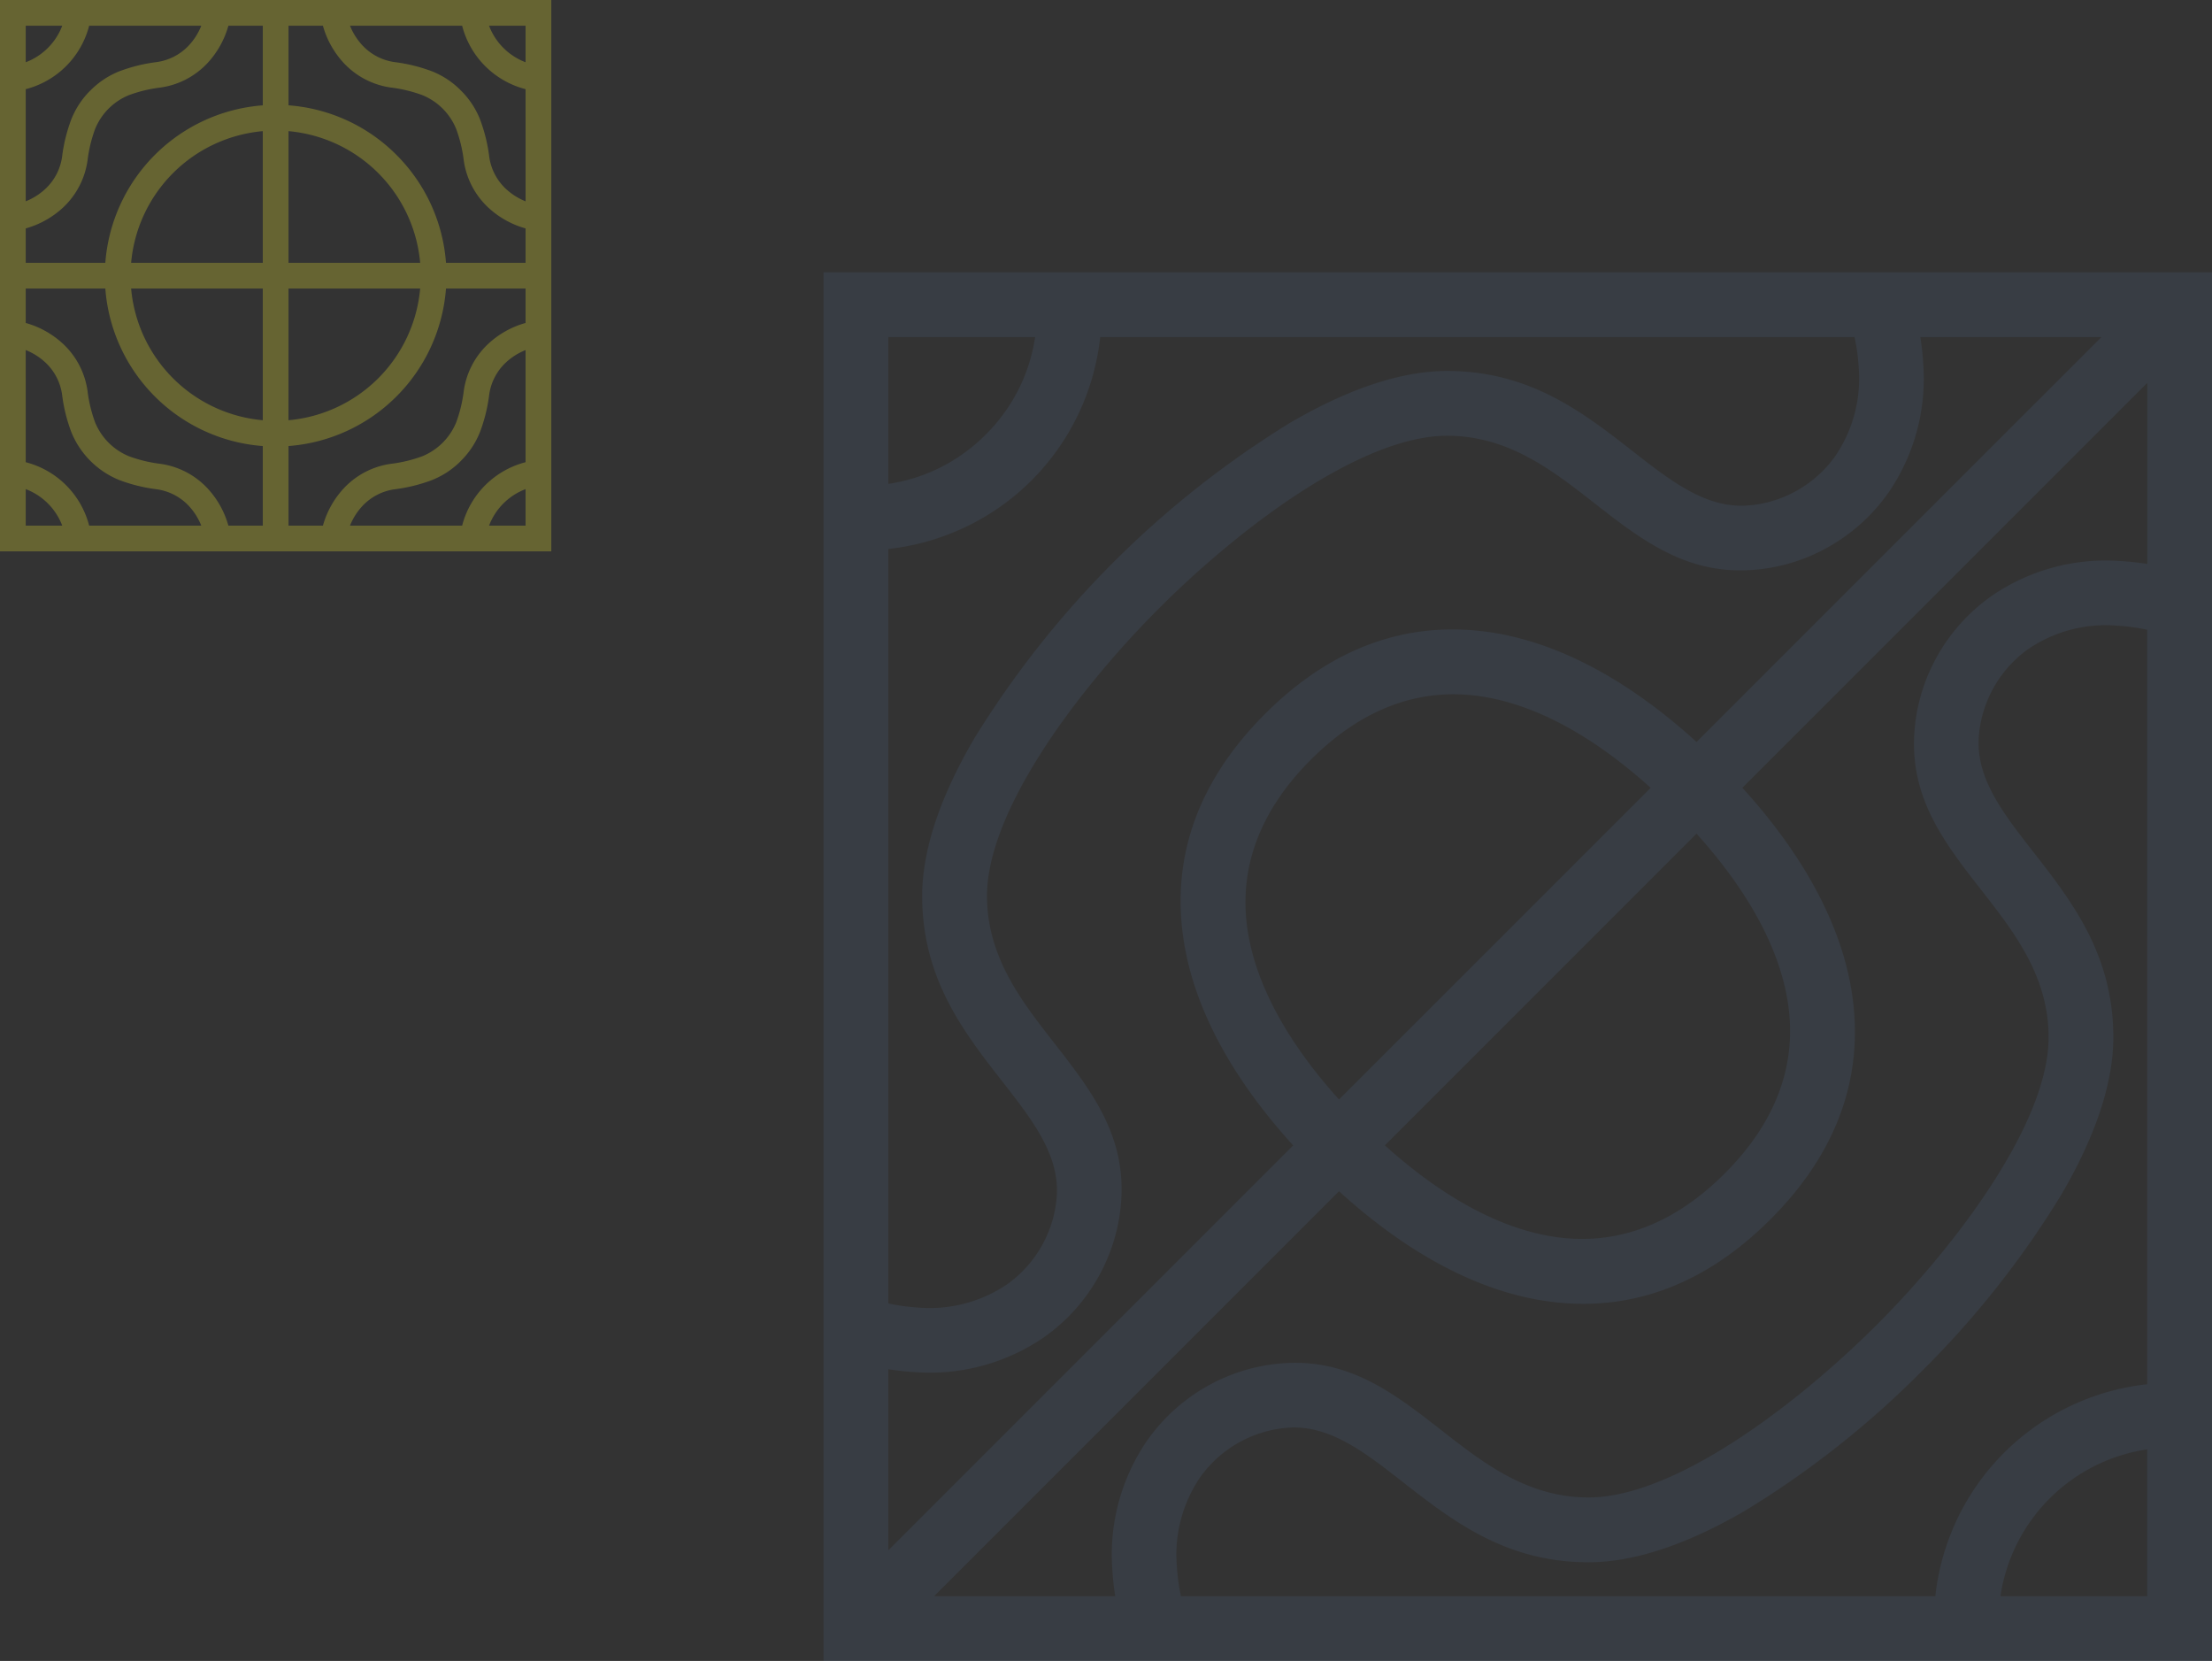 <svg xmlns="http://www.w3.org/2000/svg" width="325" height="244.002"><rect width="100%" height="100%" fill="#333333" stroke="none"/><g data-name="グループ 305" fill-rule="evenodd"><path data-name="パス 96" d="M121 239.242V40h204v204H121zm9.522-47.76a29.093 29.093 0 004.455.609 20.245 20.245 0 0012.923-3.371 17.429 17.429 0 006.622-9.083 16.815 16.815 0 00.752-4.108c.326-5.982-3.675-11.108-7.936-16.562-5.73-7.342-11.847-15.17-11.847-27.352 0-7.339 3.121-15.382 7.637-23.1a141.5 141.5 0 0146.386-46.383c7.721-4.519 15.762-7.635 23.1-7.635 12.179 0 20.013 6.115 27.352 11.847 5.455 4.261 10.58 8.262 16.565 7.931a16.712 16.712 0 004.108-.75 17.4 17.4 0 009.081-6.625 20.227 20.227 0 003.371-12.926 29.678 29.678 0 00-.607-4.455H161.65a35.2 35.2 0 01-2.267 9.144 35.111 35.111 0 01-7.811 11.9 35.013 35.013 0 01-11.906 7.813 35.078 35.078 0 01-9.144 2.27zm151.625-141.96a38.455 38.455 0 01.426 3.932 29.53 29.53 0 01-5.082 18.878A26.965 26.965 0 01263.465 82.6a26.61 26.61 0 01-6.416 1.155c-9.517.525-16.009-4.542-22.922-9.94-6.069-4.743-12.549-9.8-21.512-9.8-5.5 0-11.934 2.57-18.3 6.293-9.034 5.292-17.831 12.869-23.987 19.022s-13.735 14.951-19.018 23.983c-3.72 6.362-6.293 12.794-6.293 18.3 0 8.961 5.062 15.44 9.8 21.512 5.393 6.913 10.46 13.4 9.937 22.922a26.447 26.447 0 01-1.158 6.413 26.961 26.961 0 01-10.262 14.03 29.588 29.588 0 01-18.88 5.082 37.166 37.166 0 01-3.932-.428v26.6L190 168.267c-8.436-9.272-14.183-19.232-15.95-29.29-2.076-11.809 1.216-23.5 11.819-34.1 10-10 20.982-13.495 32.125-12.123 10.735 1.322 21.396 7.256 31.275 16.246l59.48-59.478zM163.856 234.483a38.534 38.534 0 01-.426-3.932 29.541 29.541 0 015.082-18.878 26.955 26.955 0 0114.025-10.273 26.589 26.589 0 016.418-1.158c9.514-.523 16.009 4.544 22.922 9.943 6.069 4.741 12.549 9.8 21.512 9.8 5.5 0 11.934-2.57 18.3-6.3 9.06-5.3 17.85-12.867 24-19.005s13.706-14.936 19.005-24c3.723-6.365 6.3-12.8 6.3-18.3 0-8.961-5.062-15.443-9.8-21.515-5.4-6.911-10.463-13.4-9.943-22.92a26.452 26.452 0 011.16-6.413 26.927 26.927 0 0110.269-14.025 29.543 29.543 0 0118.875-5.085 38.226 38.226 0 013.932.426v-26.6L256 115.731c8.989 9.881 14.925 20.546 16.249 31.279 1.374 11.139-2.122 22.119-12.12 32.118-10.606 10.606-22.3 13.9-34.1 11.825-10.06-1.772-20.023-7.518-29.292-15.953l-59.486 59.483zM315.481 92.52a28.99 28.99 0 00-4.45-.609 20.231 20.231 0 00-12.931 3.374 17.4 17.4 0 00-6.625 9.081 16.983 16.983 0 00-.752 4.108c-.329 5.982 3.675 11.108 7.933 16.565 5.732 7.336 11.847 15.17 11.847 27.349 0 7.336-3.119 15.379-7.632 23.1a136.359 136.359 0 01-20.467 25.9l-.018.02a136.418 136.418 0 01-25.9 20.467c-7.721 4.516-15.764 7.632-23.1 7.632-12.182 0-20.013-6.115-27.354-11.847-5.455-4.261-10.58-8.26-16.562-7.933a16.983 16.983 0 00-4.108.752 17.42 17.42 0 00-9.083 6.625 20.2 20.2 0 00-3.369 12.929 29.394 29.394 0 00.6 4.452h110.84a35.129 35.129 0 0131.123-31.131zm-112.008 75.739c7.877 7.1 16.121 11.9 24.195 13.321 8.77 1.54 17.572-1.023 25.73-9.183 7.711-7.709 10.427-15.976 9.407-24.235-1.053-8.548-6-17.322-13.541-25.692zm39.059-52.52c-8.367-7.546-17.144-12.485-25.694-13.541-8.255-1.018-16.522 1.702-24.238 9.402-8.16 8.16-10.723 16.963-9.183 25.732 1.418 8.073 6.217 16.313 13.319 24.19zm72.949 97.177a25.612 25.612 0 00-21.561 21.568h21.561zM130.522 71.085a25.44 25.44 0 005.651-1.517 25.581 25.581 0 008.662-5.73 25.558 25.558 0 005.732-8.668 25.885 25.885 0 001.52-5.648h-21.565z" fill="#6c97e3" opacity=".1"/><path data-name="パス 101" d="M1.89 0H81v81H0V0zm56.357 22.753a25 25 0 017.28 15.857H77.22v-5.055a13.339 13.339 0 01-5.581-3.159 11.706 11.706 0 01-3.5-6.826 20.449 20.449 0 00-1.107-4.609 9.033 9.033 0 00-4.995-4.991 20.277 20.277 0 00-4.608-1.11 11.7 11.7 0 01-6.826-3.5 13.332 13.332 0 01-3.159-5.581H42.39v11.693a25 25 0 0115.857 7.279m7.28 19.637A25.1 25.1 0 0142.39 65.525V77.22h5.055a13.33 13.33 0 013.159-5.582 11.7 11.7 0 016.826-3.5 20.389 20.389 0 004.615-1.111 9.111 9.111 0 004.985-4.984 20.4 20.4 0 001.11-4.615 11.7 11.7 0 013.5-6.826 13.331 13.331 0 015.581-3.159V42.39zM38.61 65.527A25.1 25.1 0 0115.474 42.39H3.78v5.055a13.328 13.328 0 015.581 3.159 11.7 11.7 0 013.5 6.826 20.4 20.4 0 001.111 4.615 9.108 9.108 0 004.984 4.984 20.4 20.4 0 004.615 1.111 11.7 11.7 0 016.826 3.5 13.33 13.33 0 013.159 5.582h5.055zM15.474 38.61a25.1 25.1 0 0123.137-23.136V3.78h-5.055a13.332 13.332 0 01-3.159 5.581 11.7 11.7 0 01-6.826 3.5 20.374 20.374 0 00-4.615 1.11 9.043 9.043 0 00-4.984 4.985 20.385 20.385 0 00-1.111 4.615 11.7 11.7 0 01-3.5 6.826 13.336 13.336 0 01-5.581 3.159v5.055zm46.261 0A21.321 21.321 0 0042.39 19.266V38.61zM38.61 19.265A21.32 21.32 0 0019.265 38.61H38.61zM19.265 42.39A21.317 21.317 0 0038.61 61.734V42.39zm23.124 19.344A21.318 21.318 0 0061.734 42.39H42.39zM3.78 67.9a12.963 12.963 0 019.32 9.32h16.473a9.283 9.283 0 00-1.895-2.968 7.978 7.978 0 00-4.655-2.376 23.8 23.8 0 01-5.472-1.347 12.761 12.761 0 01-7.081-7.08 23.821 23.821 0 01-1.347-5.472 7.968 7.968 0 00-2.376-4.654 9.282 9.282 0 00-2.968-1.9zm5.364 9.32q-.151-.4-.342-.792a9.257 9.257 0 00-4.23-4.231q-.39-.191-.792-.341v5.364zm58.756 0a12.97 12.97 0 019.32-9.32V51.426a9.282 9.282 0 00-2.968 1.9 7.968 7.968 0 00-2.376 4.654 23.821 23.821 0 01-1.347 5.472 12.407 12.407 0 01-2.817 4.256v.008a12.417 12.417 0 01-4.264 2.817 23.8 23.8 0 01-5.472 1.347 7.979 7.979 0 00-4.655 2.376 9.3 9.3 0 00-1.9 2.968zm9.32-5.364q-.4.15-.792.341a9.259 9.259 0 00-4.23 4.231c-.128.259-.24.523-.342.792h5.364zm0-58.756a12.964 12.964 0 01-9.32-9.32H51.426a9.309 9.309 0 001.9 2.968 7.972 7.972 0 004.655 2.376 23.775 23.775 0 015.472 1.347h.008a12.381 12.381 0 014.248 2.816l.008.009a12.393 12.393 0 012.817 4.248v.008a23.818 23.818 0 011.347 5.471 7.969 7.969 0 002.376 4.655 9.305 9.305 0 002.968 1.9zm-5.364-9.32c.1.268.214.532.342.792a9.259 9.259 0 004.23 4.231q.39.189.792.341V3.78zm-58.756 0a12.961 12.961 0 01-9.32 9.32v16.474a9.305 9.305 0 002.968-1.9 7.972 7.972 0 002.376-4.655 23.817 23.817 0 011.347-5.471 12.409 12.409 0 012.817-4.265h.008a12.4 12.4 0 014.257-2.816 23.768 23.768 0 015.472-1.347 7.972 7.972 0 004.655-2.376 9.288 9.288 0 001.895-2.968zM3.78 9.144q.4-.153.792-.341a9.257 9.257 0 004.23-4.231q.191-.39.342-.792H3.78z" fill="#fffa32" opacity=".25"/></g></svg>
